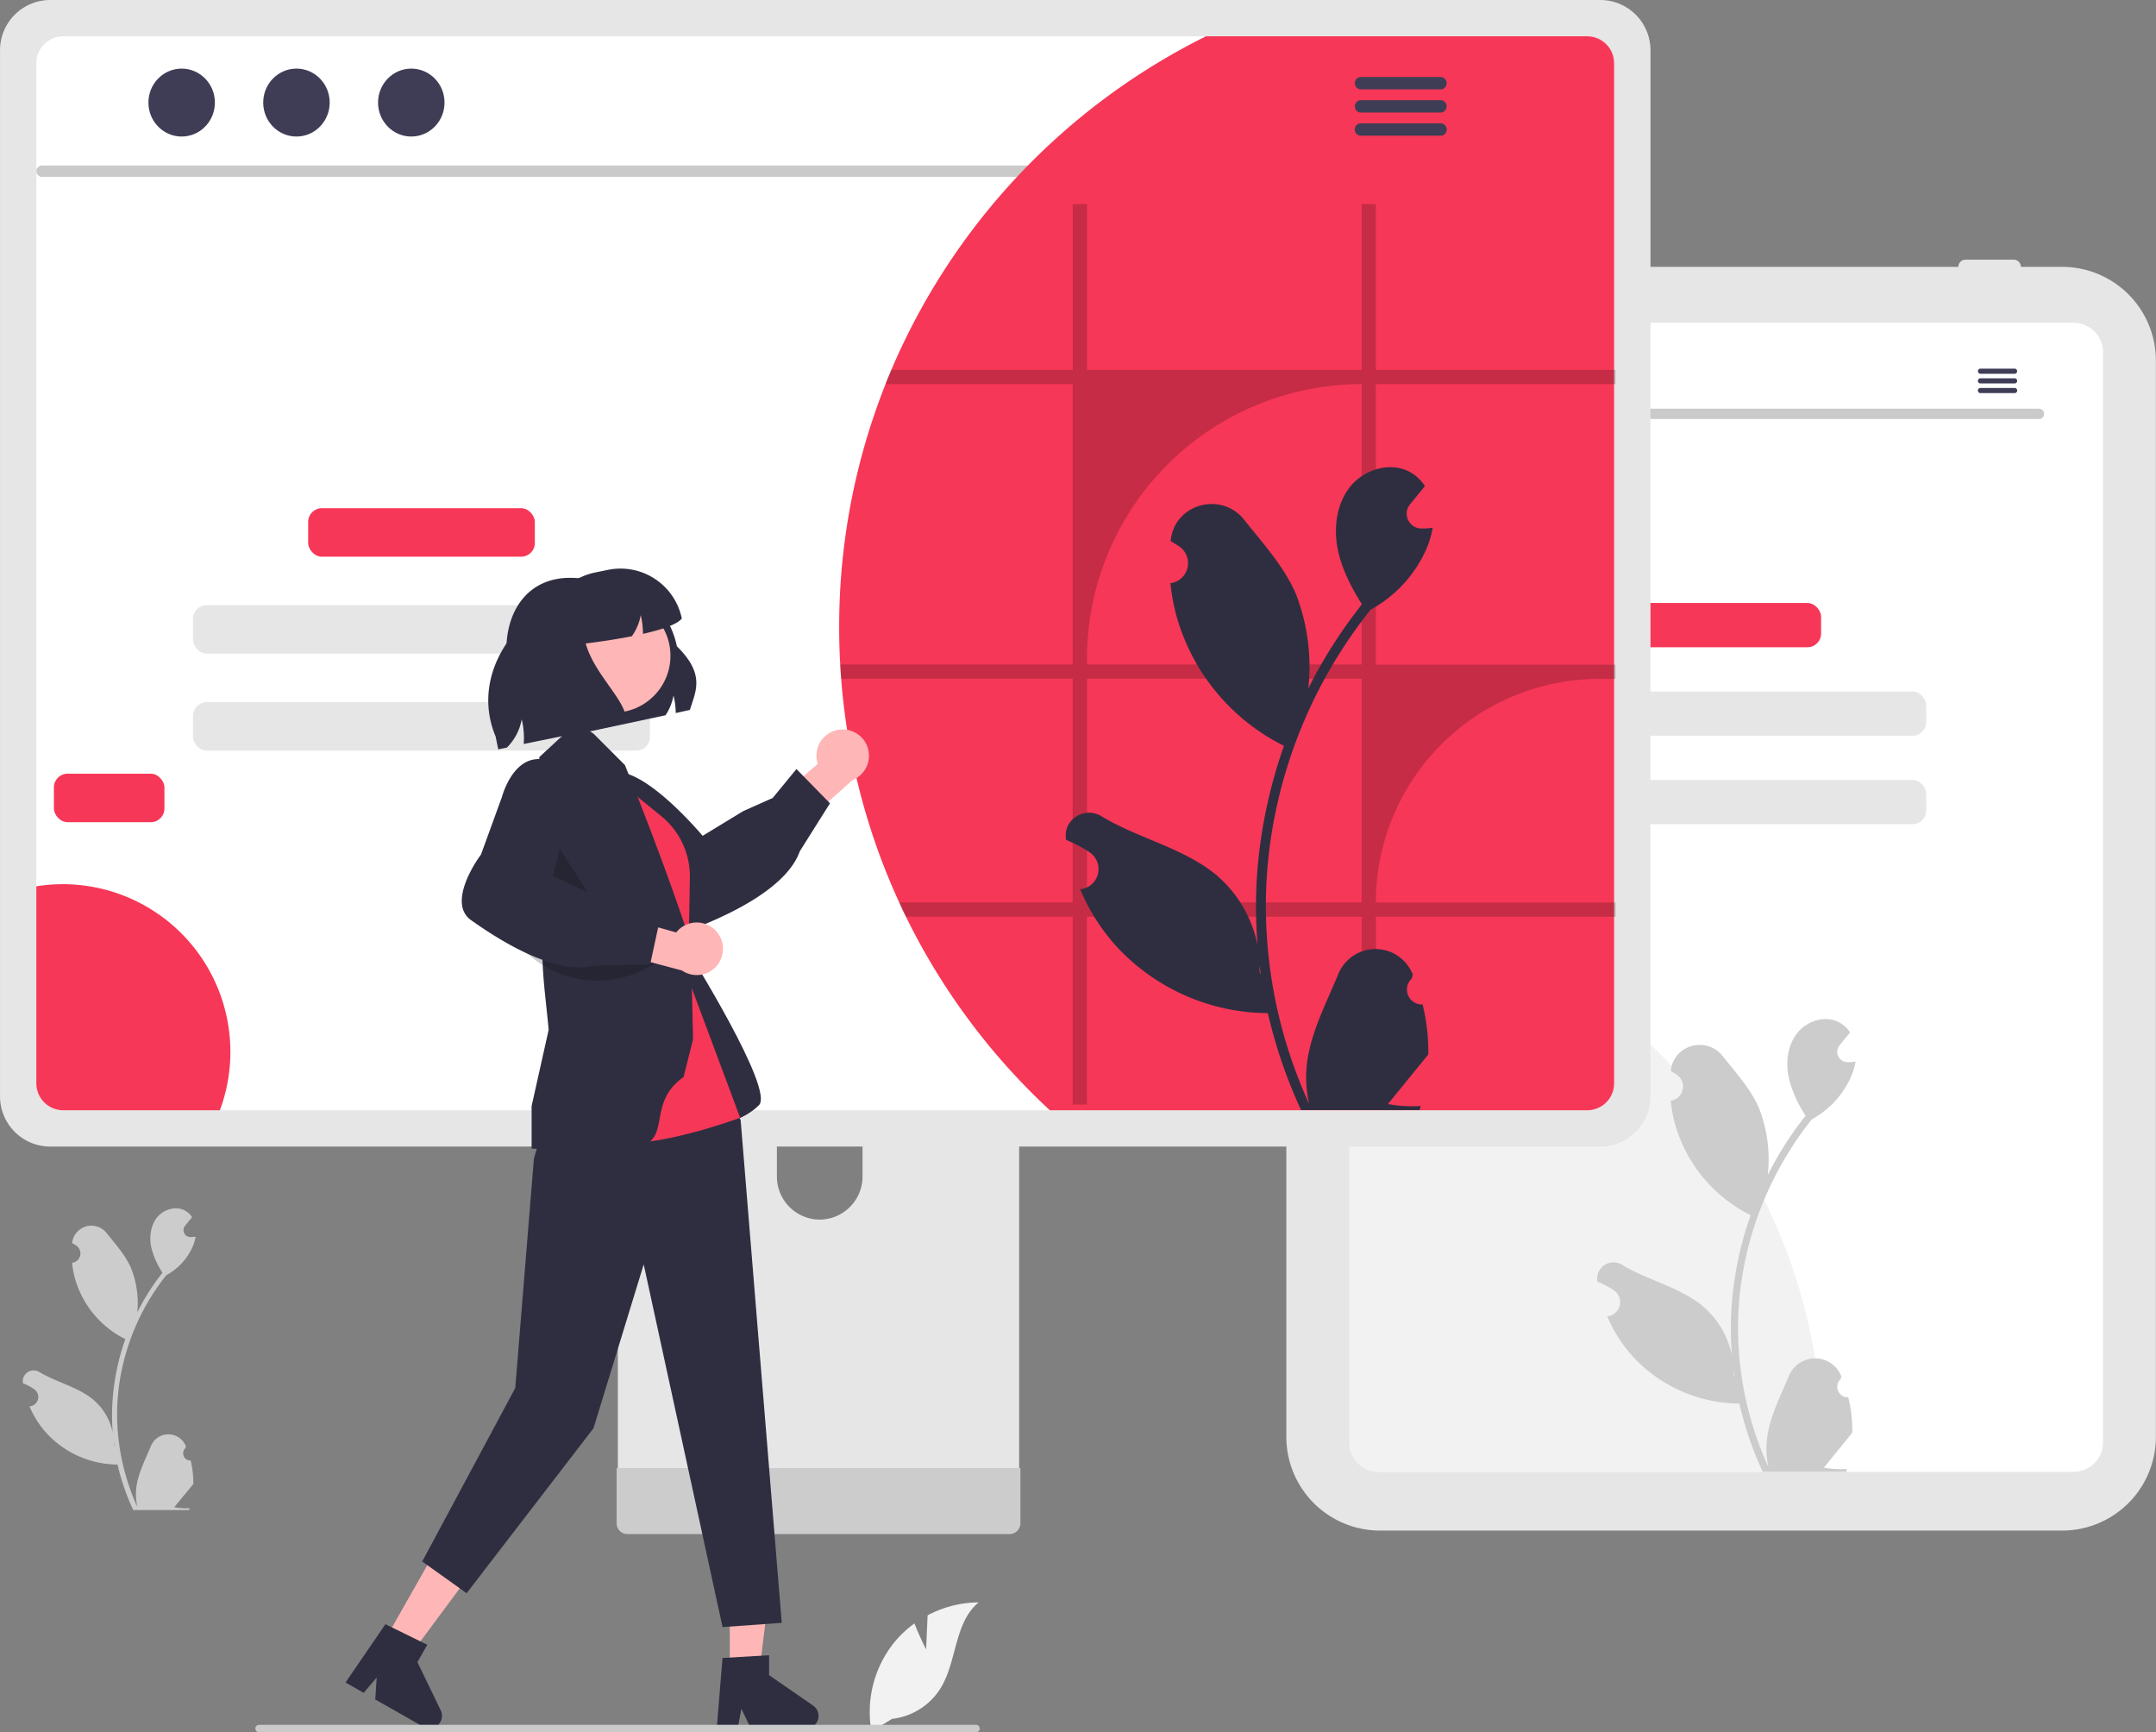 <svg id="Layer_1" data-name="Layer 1" xmlns="http://www.w3.org/2000/svg" viewBox="0 0 686.82 551.74"><rect x="0" y="0" width="686.82" height="551.74" fill="#808080" stroke="none"/><defs><style>.cls-1{fill:#e6e6e6;}.cls-2{fill:#fff;}.cls-3{fill:#f2f2f2;}.cls-4{fill:#f73757;}.cls-5{fill:#ccc;}.cls-6{fill:#cacaca;}.cls-7{fill:#3f3d56;}.cls-8{opacity:0.2;isolation:isolate;}.cls-9{fill:#2f2e41;}.cls-10{fill:#ffb6b6;}</style></defs><path class="cls-1" d="M684.21,487.5H466.87A29.86,29.86,0,0,1,437,457.67V114.83A29.85,29.85,0,0,1,466.87,85H684.21A29.85,29.85,0,0,1,714,114.83V457.67A29.86,29.86,0,0,1,684.21,487.5Z" transform="translate(-27.22)"/><path class="cls-2" d="M687.82,102.8H466.46a9.36,9.36,0,0,0-9.34,9.34V459.45a9.35,9.35,0,0,0,9.34,9.34H687.82a9.36,9.36,0,0,0,9.34-9.34V112.14A9.36,9.36,0,0,0,687.82,102.8Z" transform="translate(-27.22)"/><path class="cls-1" d="M472.18,85a2.29,2.29,0,0,1,2.28-2.29H490a2.29,2.29,0,0,1,0,4.57H474.46A2.28,2.28,0,0,1,472.18,85Z" transform="translate(-27.22)"/><path class="cls-1" d="M497.73,85A2.31,2.31,0,0,1,500,82.72h15.51a2.29,2.29,0,0,1,0,4.57H500A2.29,2.29,0,0,1,497.73,85Z" transform="translate(-27.22)"/><path class="cls-1" d="M651.07,85a2.29,2.29,0,0,1,2.28-2.29h15.51a2.29,2.29,0,0,1,0,4.57H653.35A2.28,2.28,0,0,1,651.07,85Z" transform="translate(-27.22)"/><path class="cls-3" d="M607.81,461.63c0,2.4,0,4.8-.15,7.16H466.46a9.35,9.35,0,0,1-9.34-9.34V284.64A179.28,179.28,0,0,1,607.81,461.63Z" transform="translate(-27.22)"/><rect class="cls-4" x="518.79" y="192.06" width="61.34" height="14.09" rx="4.34"/><rect class="cls-1" x="485.33" y="220.24" width="128.28" height="14.09" rx="4.34"/><rect class="cls-1" x="485.33" y="248.43" width="128.28" height="14.09" rx="4.34"/><path class="cls-5" d="M616,445.05a3.35,3.35,0,0,1-2.43-5.8l.23-.91-.09-.22a9,9,0,0,0-16.58.06c-2.72,6.53-6.17,13.08-7,20a26.27,26.27,0,0,0,.47,9.14,106.6,106.6,0,0,1-9.7-44.29,102.44,102.44,0,0,1,.63-11.48c.36-3.12.85-6.23,1.47-9.31a108.08,108.08,0,0,1,21.39-45.72,28.66,28.66,0,0,0,11.94-12.38,21.87,21.87,0,0,0,2-6c-.58.08-1.17.13-1.75.17l-.55,0h-.07a3.32,3.32,0,0,1-3.46-3.17,3.26,3.26,0,0,1,.74-2.24L614,332c.38-.48.77-.95,1.15-1.42l.13-.15,1.31-1.62a9.7,9.7,0,0,0-3.14-3C609,323.21,603,325,599.79,329s-3.78,9.55-2.68,14.51a38.58,38.58,0,0,0,5.32,11.85c-.24.31-.49.6-.72.91a108.8,108.8,0,0,0-11.34,17.95,45.09,45.09,0,0,0-2.69-21c-2.58-6.22-7.41-11.46-11.67-16.84-5.11-6.46-15.6-3.64-16.5,4.55l0,.23q1,.54,1.86,1.14a4.54,4.54,0,0,1-1.83,8.26l-.09,0a44.17,44.17,0,0,0,1.19,6.75,46.52,46.52,0,0,0,23.16,29.16l1.11.56a111,111,0,0,0-6,28.07,105.66,105.66,0,0,0,.08,17l0-.2a27.78,27.78,0,0,0-9.48-16c-7.3-6-17.6-8.2-25.48-13a5.21,5.21,0,0,0-7.2,1.57,5.26,5.26,0,0,0-.78,3.5l0,.21a29.91,29.91,0,0,1,3.42,1.65c.64.36,1.26.73,1.86,1.14a4.54,4.54,0,0,1-1.83,8.26h-.09l-.19,0a45.07,45.07,0,0,0,8.32,13,46.56,46.56,0,0,0,33.77,14.81h0a111.1,111.1,0,0,0,7.45,21.73h26.58c.1-.3.18-.6.27-.9a30.27,30.27,0,0,1-7.36-.43l5.92-7.28.12-.15c1-1.24,2-2.46,3-3.7h0A44.2,44.2,0,0,0,616,445.05Zm-30.45-59.88,0,0,0,0Zm-5.88,53.08-.23-.51c0-.38,0-.75,0-1.13,0-.1,0-.21,0-.31.08.65.16,1.31.26,2Z" transform="translate(-27.22)"/><path class="cls-6" d="M676.75,133.47H477.52a1.65,1.65,0,0,1,0-3.3H676.75a1.65,1.65,0,0,1,0,3.3Z" transform="translate(-27.22)"/><ellipse class="cls-7" cx="460.93" cy="120.45" rx="4.85" ry="4.95"/><ellipse class="cls-7" cx="477.67" cy="120.45" rx="4.85" ry="4.95"/><ellipse class="cls-7" cx="494.41" cy="120.45" rx="4.85" ry="4.95"/><path class="cls-7" d="M669,117.41H658.12a.82.82,0,0,0-.8.83.82.82,0,0,0,.8.81H669a.82.82,0,0,0,.8-.84.81.81,0,0,0-.8-.8Z" transform="translate(-27.22)"/><path class="cls-7" d="M669,120.49H658.12a.82.82,0,0,0,0,1.64H669a.82.82,0,0,0,0-1.64Z" transform="translate(-27.22)"/><path class="cls-7" d="M669,123.57H658.12a.82.82,0,0,0,0,1.64H669a.82.82,0,0,0,0-1.64Z" transform="translate(-27.22)"/><path class="cls-1" d="M345.71,284.77H230.2a6.16,6.16,0,0,0-6.15,6.17V473.41H351.88V290.94a6.16,6.16,0,0,0-6.16-6.17ZM288.35,388.45a13.71,13.71,0,0,1-13.64-13.64V353.76a13.64,13.64,0,1,1,27.28,0v21.05a13.72,13.72,0,0,1-13.64,13.64Z" transform="translate(-27.22)"/><path class="cls-5" d="M223.65,467.57v17.61a3.45,3.45,0,0,0,3.44,3.44H348.84a3.47,3.47,0,0,0,3.44-3.44V467.57Z" transform="translate(-27.22)"/><path class="cls-1" d="M537,0H43.23a16,16,0,0,0-16,16V349.19a16,16,0,0,0,16,16H537a16,16,0,0,0,16-16V16A16,16,0,0,0,537,0Z" transform="translate(-27.22)"/><path class="cls-2" d="M532.87,11.56H47.35a8.58,8.58,0,0,0-8.56,8.57V345.07a8.58,8.58,0,0,0,8.56,8.56H532.87a8.57,8.57,0,0,0,8.55-8.56V20.13A8.58,8.58,0,0,0,532.87,11.56Z" transform="translate(-27.22)"/><path class="cls-6" d="M508.41,56.33H40.61a1.81,1.81,0,1,1,0-3.62h467.8a1.81,1.81,0,1,1,0,3.62Z" transform="translate(-27.22)"/><path class="cls-4" d="M541.42,20.13V345.07a8.57,8.57,0,0,1-8.55,8.56H361.66A210.18,210.18,0,0,1,315.83,292q-1.12-2.25-2.14-4.54a208.39,208.39,0,0,1-18.5-71.23c-.13-1.51-.23-3-.3-4.55-.24-3.92-.34-7.88-.34-11.87a209,209,0,0,1,14.75-77.42c.59-1.53,1.21-3,1.85-4.55A210.66,210.66,0,0,1,411.41,11.56H532.87A8.58,8.58,0,0,1,541.42,20.13Z" transform="translate(-27.22)"/><ellipse class="cls-7" cx="57.87" cy="32.67" rx="10.59" ry="10.82"/><ellipse class="cls-7" cx="94.44" cy="32.67" rx="10.59" ry="10.82"/><ellipse class="cls-7" cx="131.02" cy="32.67" rx="10.59" ry="10.82"/><path class="cls-7" d="M486.44,24.53h-26a2,2,0,0,0,0,3.93h26a2,2,0,0,0,0-3.93Z" transform="translate(-27.22)"/><path class="cls-7" d="M486.44,31.91h-26a2,2,0,0,0,0,3.93h26a2,2,0,0,0,0-3.93Z" transform="translate(-27.22)"/><path class="cls-7" d="M486.44,39.28h-26a2,2,0,0,0,0,3.94h26a2,2,0,0,0,0-3.94Z" transform="translate(-27.22)"/><rect class="cls-4" x="98.17" y="161.87" width="72.21" height="15.44" rx="4.34"/><rect class="cls-1" x="61.5" y="192.75" width="145.55" height="15.44" rx="4.34"/><rect class="cls-1" x="61.5" y="223.63" width="145.55" height="15.44" rx="4.34"/><path class="cls-4" d="M100.61,335a53.14,53.14,0,0,1-3.35,18.63H47.35a8.58,8.58,0,0,1-8.56-8.56V282.29A53.39,53.39,0,0,1,100.61,335Z" transform="translate(-27.22)"/><path class="cls-8" d="M541.87,122.35V117.8H465.52V65H461V117.8h-87.5V65h-4.54V117.8H311.15c-.64,1.51-1.26,3-1.85,4.55h59.64v89.29H294.89c.07,1.53.17,3,.3,4.55h73.75v71.23H313.69q1,2.29,2.14,4.54h53.11v59.87h4.54V292H461v59.87h4.54V292h76.35v-4.54H465.52a71.23,71.23,0,0,1,71.22-71.23h5.13v-4.55H465.52V122.35ZM461,287.42h-87.5V216.19H461Zm0-75.78h-87.5v-1.78A87.5,87.5,0,0,1,461,122.35h0Z" transform="translate(-27.22)"/><path class="cls-9" d="M480.4,319.92a4.76,4.76,0,0,1-3.45-8.25c.12-.47.21-.81.33-1.29,0-.1-.09-.21-.13-.31a12.77,12.77,0,0,0-23.56.09c-3.85,9.27-8.75,18.57-10,28.38a37.84,37.84,0,0,0,.66,13,151.42,151.42,0,0,1-13.77-62.9,145.75,145.75,0,0,1,.9-16.31q.75-6.66,2.09-13.22a153.23,153.23,0,0,1,30.38-64.93,40.77,40.77,0,0,0,16.95-17.59,31.15,31.15,0,0,0,2.83-8.5c-.82.11-1.66.18-2.49.23l-.78,0h-.1a4.71,4.71,0,0,1-3.87-7.67l1.07-1.32,1.64-2c.06-.07.12-.13.17-.2.63-.78,1.25-1.53,1.87-2.31a13.51,13.51,0,0,0-4.46-4.31c-6.24-3.66-14.85-1.13-19.36,4.52s-5.37,13.56-3.8,20.61c1.34,6,4.26,11.57,7.55,16.83-.34.44-.69.86-1,1.29A154.57,154.57,0,0,0,444,219.27a64,64,0,0,0-3.83-29.77c-3.66-8.83-10.52-16.28-16.57-23.91-7.26-9.18-22.15-5.18-23.43,6.46,0,.11,0,.22,0,.33q1.35.76,2.64,1.62a6.44,6.44,0,0,1-2.6,11.73l-.13,0a63.67,63.67,0,0,0,1.69,9.6,66,66,0,0,0,32.9,41.41c.52.27,1,.54,1.57.8a157.55,157.55,0,0,0-8.48,39.86,150.45,150.45,0,0,0,.11,24.11l0-.29a39.45,39.45,0,0,0-13.46-22.77C404,270,389.32,266.82,378.14,260c-5.38-3.3-12.28,1-11.34,7.2,0,.1,0,.2,0,.3a43.42,43.42,0,0,1,4.86,2.34c.9.51,1.78,1,2.64,1.61a6.45,6.45,0,0,1-2.6,11.74l-.13,0-.27,0a64,64,0,0,0,11.81,18.5,66.13,66.13,0,0,0,48,21h0a158,158,0,0,0,10.57,30.86h37.76c.13-.42.26-.86.38-1.28a43.06,43.06,0,0,1-10.45-.62l8.4-10.34a1.12,1.12,0,0,0,.18-.2c1.42-1.76,2.86-3.51,4.28-5.26h0a63.4,63.4,0,0,0-1.84-16Zm-43.24-85.06,0,0,0,0Zm-8.36,75.39-.33-.73q0-.78,0-1.59c0-.15,0-.3,0-.45.12.93.23,1.87.36,2.8Z" transform="translate(-27.22)"/><rect class="cls-4" x="17.17" y="246.43" width="35.21" height="15.44" rx="4.34"/><path class="cls-5" d="M87.9,465.16A2.23,2.23,0,0,1,85.57,463a2.25,2.25,0,0,1,.71-1.74l.16-.6-.06-.15a6,6,0,0,0-11.06,0c-1.8,4.35-4.11,8.72-4.67,13.32A17.63,17.63,0,0,0,71,480a71.14,71.14,0,0,1-6.47-29.52,67.38,67.38,0,0,1,.43-7.65c.23-2.09.56-4.15,1-6.21a71.9,71.9,0,0,1,14.25-30.47,19.1,19.1,0,0,0,8-8.25,14.76,14.76,0,0,0,1.33-4c-.39,0-.78.08-1.17.11l-.37,0h0a2.21,2.21,0,0,1-2.31-2.11,2.18,2.18,0,0,1,.49-1.49l.5-.62c.26-.32.52-.63.77-.95l.08-.09.88-1.08a6.37,6.37,0,0,0-2.1-2c-2.92-1.71-7-.52-9.08,2.12s-2.52,6.37-1.78,9.68a25.65,25.65,0,0,0,3.54,7.9l-.48.6a72.56,72.56,0,0,0-7.55,12A30.11,30.11,0,0,0,69,404c-1.72-4.14-4.94-7.64-7.78-11.22a6.17,6.17,0,0,0-11,3c0,.05,0,.11,0,.16.42.24.83.49,1.24.76a3,3,0,0,1-1.22,5.5h-.06a30,30,0,0,0,.79,4.51,31,31,0,0,0,15.44,19.43l.73.37a74,74,0,0,0-4,18.71,70,70,0,0,0,0,11.31l0-.13a18.45,18.45,0,0,0-6.32-10.69c-4.86-4-11.73-5.47-17-8.68a3.49,3.49,0,0,0-4.8,1.05,3.54,3.54,0,0,0-.52,2.33l0,.14a20,20,0,0,1,2.28,1.1c.43.24.84.49,1.24.76a3,3,0,0,1-1.22,5.51h-.06l-.13,0a30.16,30.16,0,0,0,5.55,8.68,31,31,0,0,0,22.5,9.87h0a73.91,73.91,0,0,0,5,14.48H87.46c.06-.2.12-.4.17-.6a19.64,19.64,0,0,1-4.9-.29c1.32-1.61,2.63-3.24,4-4.85l.08-.1c.66-.82,1.34-1.64,2-2.47h0a29.71,29.71,0,0,0-.87-7.51ZM67.61,425.25h0v0Zm-3.92,35.38-.16-.35q0-.36,0-.75c0-.07,0-.14,0-.2.06.43.11.87.17,1.31Z" transform="translate(-27.22)"/><path class="cls-2" d="M44.54,162a2.5,2.5,0,0,1,2.5-2.5H64a2.5,2.5,0,1,1,0,5H47A2.5,2.5,0,0,1,44.54,162Z" transform="translate(-27.22)"/><circle class="cls-2" cx="46.32" cy="162" r="2.5"/><path class="cls-9" d="M247,226.11l-4.51,1a25.87,25.87,0,0,0-.71-5.6,16.81,16.81,0,0,1-2.54,6.3l-25.87,5.52-24.85-26.22c0-13.11,7.25-23.07,20.3-23.07.78,0,1.6,0,2.42.12a27.6,27.6,0,0,1,31.61,21.69C252.09,214.92,248.73,220.28,247,226.11Z" transform="translate(-27.22)"/><polygon class="cls-10" points="232.49 532.71 241.87 532.71 246.34 496.51 232.48 496.51 232.49 532.71"/><path class="cls-9" d="M257.38,528.08l14.84-.88v6.35l14.11,9.74a4,4,0,0,1-2.26,7.24H266.4l-3-6.28-1.19,6.28h-6.66Z" transform="translate(-27.22)"/><polygon class="cls-10" points="122.52 522.49 130.69 527.13 152.44 497.84 140.39 491 122.52 522.49"/><path class="cls-9" d="M150,517.32l13.34,6.55-3.14,5.53,7.46,15.43a4,4,0,0,1-5.53,5.19l-15.37-8.72.46-7-4.14,4.88-5.79-3.29Z" transform="translate(-27.22)"/><path class="cls-10" d="M294.4,232.45a8.31,8.31,0,0,0-7,9.42,8.61,8.61,0,0,0,.33,1.42l-14.36,12.43,5.43,10.58,20-17.85a8.35,8.35,0,0,0-4.4-16Z" transform="translate(-27.22)"/><path class="cls-9" d="M279.94,275.2c-4.79,7.26-15.53,14.26-31.47,20.48a6.86,6.86,0,0,1-5.49-.18c-6-2.74-9.87-12.92-10.23-13.9L221.1,265.89c-.21-.23-5.66-6.42-5-12.49a8.86,8.86,0,0,1,3.82-6.36c8.82-6.54,28.58,16.16,31.14,19.18l12.9-7.86,9.4-4.19,7.58-9.23,10.68,10.92L282,271.14A18.21,18.21,0,0,1,279.94,275.2Z" transform="translate(-27.22)"/><path class="cls-9" d="M246.44,303S274,347,269,352s-12.78,6.31-12.78,6.31L239,336Z" transform="translate(-27.22)"/><path class="cls-9" d="M222,243l13,8.8a33.55,33.55,0,0,1,13.07,38.28l-3.66,11.13Z" transform="translate(-27.22)"/><polygon class="cls-9" points="171.82 363 170.08 369.06 164.14 442.1 134.5 497.35 148.65 507.45 189.07 454.9 205.06 402.72 230.18 518.24 249.04 516.89 235.94 356.72 211.07 311.64 171.82 363"/><path class="cls-4" d="M219.83,245.21l18.1,14.8a24.65,24.65,0,0,1,8.19,12.6h0a24.73,24.73,0,0,1,.86,6.9l-.54,32.13L263,356s-45,17-51,2S219.83,245.21,219.83,245.21Z" transform="translate(-27.22)"/><path class="cls-9" d="M225.24,365.79c-22.48,0-28,.17-28.31.09l-.36-.07V352.29L202,328c-.64-7.54-2.14-17.49-2-26,.49-30.78-1-60.84-1-60.84l11.9-11,5.4,3.52,10,10c11.65,28.69,20.9,55.69,21,57.42L248,331l-3,12C231.47,352.58,243.87,365.79,225.24,365.79Z" transform="translate(-27.22)"/><polygon class="cls-8" points="176.84 267.97 174.1 285.03 192.6 292.66 176.84 267.97"/><circle class="cls-10" cx="195.47" cy="208.87" r="18.11"/><path class="cls-8" d="M192.35,300.77h0a33.27,33.27,0,0,0,39.94,8.08l3.94-2Z" transform="translate(-27.22)"/><path class="cls-10" d="M255.38,296.6a8.32,8.32,0,0,0-11.74-.68,8.45,8.45,0,0,0-1,1.07l-18.29-5.14-5.83,10.36,25.93,6.89a8.36,8.36,0,0,0,10.93-12.5Z" transform="translate(-27.22)"/><path class="cls-9" d="M211.73,308.09c-8.69,0-20.46-5.09-34.42-15a6.81,6.81,0,0,1-2.88-4.69c-1-6.52,5.33-15.35,6-16.19l6.69-18.38c.08-.3,2.23-8.25,7.65-11.08a8.89,8.89,0,0,1,7.41-.32c10.32,3.76,2.26,32.76,1.16,36.56L217,285.45l8.68,5.54,11.88,1.24-3.22,14.93-18.05.41A18.55,18.55,0,0,1,211.73,308.09Z" transform="translate(-27.22)"/><path class="cls-9" d="M244.42,197c-1.45,1.89-6.45,3.55-12.38,4.9,0-.12,0-.25,0-.37a26.41,26.41,0,0,0-.7-5.6,16.86,16.86,0,0,1-2.54,6.29c-.1.15-.19.29-.3.43-5.09,1-10.47,1.78-14.69,2.3,2.9,10.45,14,19,12.82,25.37l-32.58,6.65a25.43,25.43,0,0,0-.63-7.87,16.89,16.89,0,0,1-4.72,9l-2.76.57-.83-4.07c-7.15-17.16,2.82-34.74,19.14-43.82a19.82,19.82,0,0,1,12.57-8.44l4.06-.83A19.93,19.93,0,0,1,244.42,197Z" transform="translate(-27.22)"/><path class="cls-3" d="M322.24,525.34l.48-10.84A35.07,35.07,0,0,1,339,510.37c-7.84,6.41-6.86,18.76-12.17,27.38a21,21,0,0,1-15.43,9.72l-6.56,4a35.28,35.28,0,0,1,7.43-28.57,34.2,34.2,0,0,1,6.26-5.82C320.14,521.24,322.24,525.34,322.24,525.34Z" transform="translate(-27.22)"/><path class="cls-6" d="M338.14,551.74H109.76a1.19,1.19,0,1,1,0-2.38H338.14a1.19,1.19,0,1,1,0,2.38Z" transform="translate(-27.22)"/></svg>